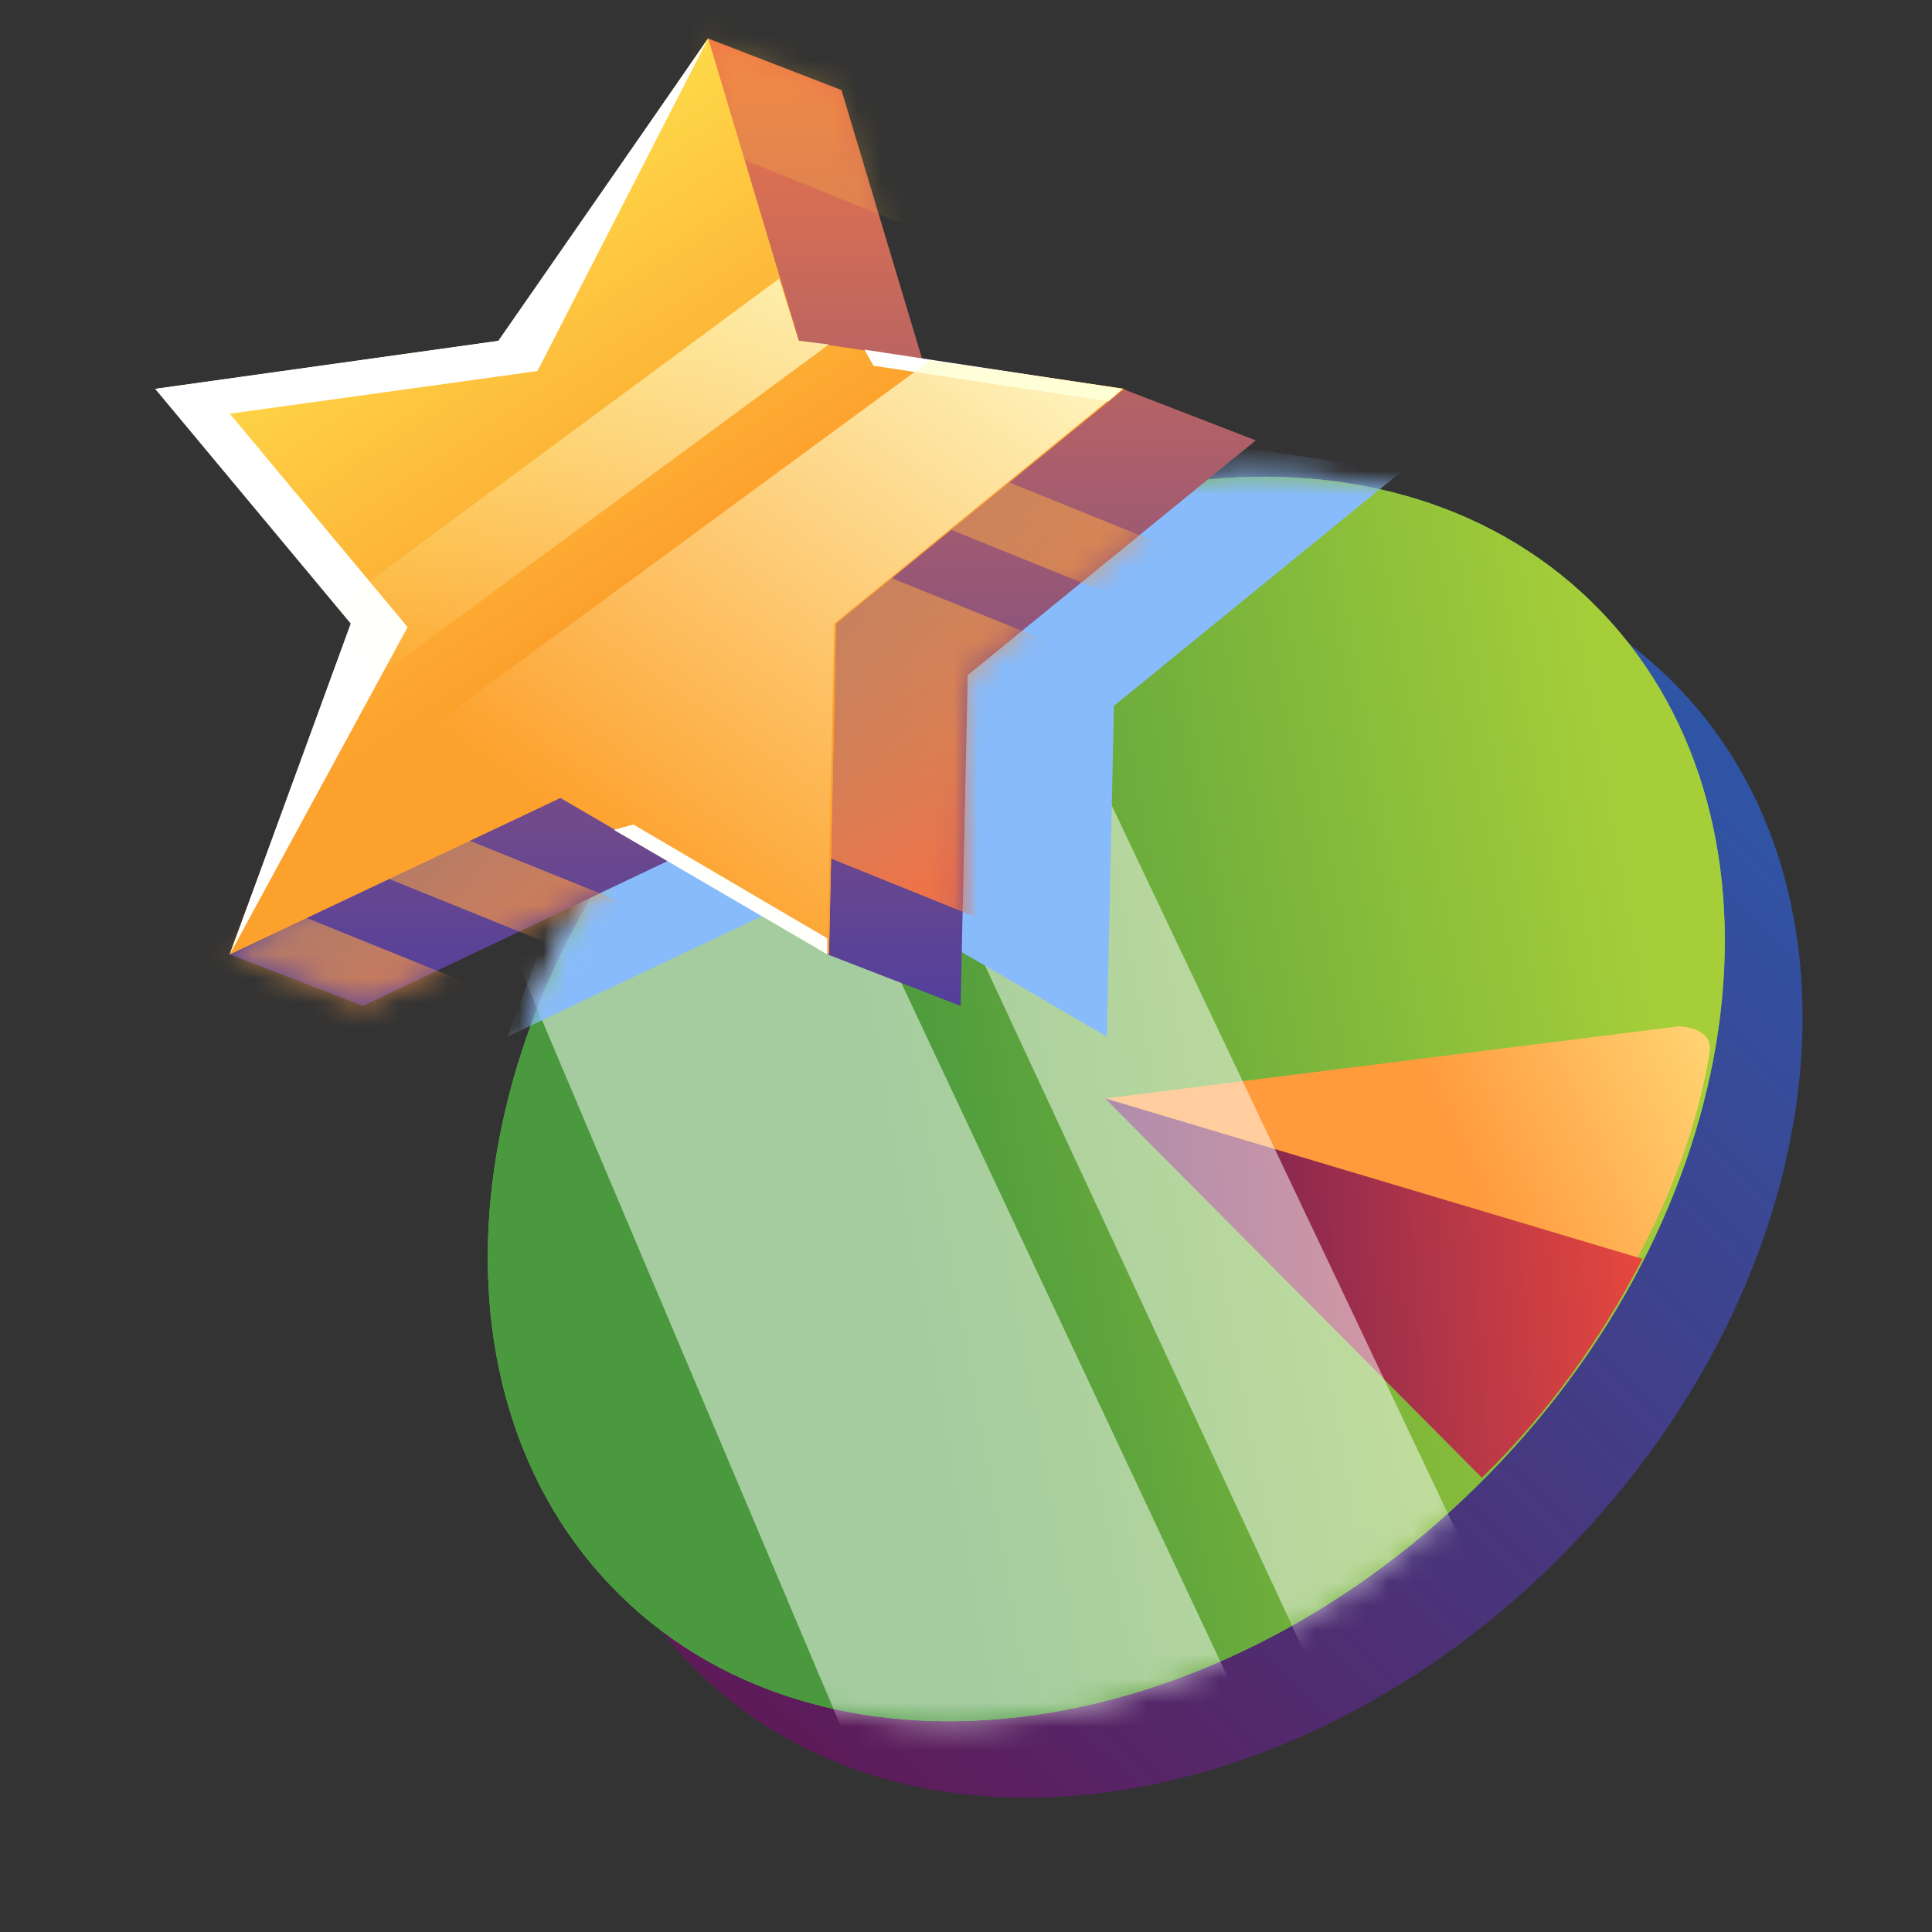 <svg width="80" height="80" viewBox="0 0 80 80" fill="none" xmlns="http://www.w3.org/2000/svg">
<rect x="0" y="0" width="80" height="80" fill="#333333" stroke="none"/>
<path d="M28.897 69.222C37.641 77.807 53.742 75.567 64.86 64.219C75.978 52.872 77.903 36.714 69.159 28.129C60.416 19.545 44.315 21.785 33.197 33.133C22.079 44.48 20.154 60.638 28.897 69.222Z" fill="url(#paint0_linear_4644_78117)"/>
<path d="M25.678 66.053C34.422 74.637 50.523 72.397 61.641 61.05C72.759 49.702 74.684 33.544 65.941 24.96C57.197 16.375 41.096 18.616 29.978 29.963C18.86 41.311 16.935 57.469 25.678 66.053Z" fill="#5AC555"/>
<path d="M25.678 66.053C34.422 74.637 50.523 72.397 61.641 61.05C72.759 49.702 74.684 33.544 65.941 24.96C57.197 16.375 41.096 18.616 29.978 29.963C18.86 41.311 16.935 57.469 25.678 66.053Z" fill="url(#paint1_linear_4644_78117)"/>
<path d="M45.765 45.483L67.769 52.144C69.268 49.341 70.282 46.574 70.791 43.6C70.978 42.5 69.504 42.5 69.501 42.5L45.765 45.483Z" fill="url(#paint2_linear_4644_78117)"/>
<path d="M45.762 45.483L61.36 61.187C64.093 58.535 66.303 55.434 68.009 52.126L45.762 45.483Z" fill="url(#paint3_linear_4644_78117)"/>
<mask id="mask0_4644_78117" style="mask-type:alpha" maskUnits="userSpaceOnUse" x="20" y="19" width="52" height="53">
<path d="M25.674 66.053C34.418 74.637 50.519 72.397 61.637 61.05C72.755 49.702 74.68 33.544 65.937 24.96C57.193 16.375 41.092 18.616 29.974 29.963C18.856 41.311 16.931 57.469 25.674 66.053Z" fill="#5AC555"/>
<path d="M25.674 66.053C34.418 74.637 50.519 72.397 61.637 61.05C72.755 49.702 74.68 33.544 65.937 24.96C57.193 16.375 41.092 18.616 29.974 29.963C18.856 41.311 16.931 57.469 25.674 66.053Z" fill="url(#paint4_linear_4644_78117)"/>
</mask>
<g mask="url(#mask0_4644_78117)">
<path opacity="0.5" d="M56.793 82.12L23.099 10.445C12.236 23.183 7.516 26.384 20.323 37.229L38.007 79.02L33.642 82.602L34.216 83.818L56.793 82.12Z" fill="white"/>
<path opacity="0.5" d="M68.758 81.22L36.584 13.442L30.976 18.878L60.263 81.859L68.758 81.22Z" fill="white"/>
</g>
<mask id="mask1_4644_78117" style="mask-type:alpha" maskUnits="userSpaceOnUse" x="20" y="19" width="52" height="53">
<path d="M25.674 66.053C34.418 74.637 50.519 72.397 61.637 61.05C72.755 49.702 74.68 33.544 65.937 24.96C57.193 16.375 41.092 18.616 29.974 29.963C18.856 41.311 16.931 57.469 25.674 66.053Z" fill="#5AC555"/>
<path d="M25.674 66.053C34.418 74.637 50.519 72.397 61.637 61.05C72.755 49.702 74.68 33.544 65.937 24.96C57.193 16.375 41.092 18.616 29.974 29.963C18.856 41.311 16.931 57.469 25.674 66.053Z" fill="url(#paint5_linear_4644_78117)"/>
</mask>
<g mask="url(#mask1_4644_78117)">
<g style="mix-blend-mode:multiply">
<path d="M40.823 5L44.579 17.519L58.054 19.507L46.125 29.227L45.831 42.923L34.712 36.443L21.015 42.923L26.096 29.227L17.996 19.507L32.208 17.519L40.823 5Z" fill="#88BBFB"/>
</g>
</g>
<path d="M46.477 16.1L44.931 17.131L38.598 16.247L34.843 3.729L29.32 1.594L30.203 10.43L26.154 16.247L11.942 18.235L20.042 27.955L17.98 33.699L9.512 39.516L15.034 41.652L28.657 35.172L33.812 38.191L34.253 39.516L39.776 41.652L40.071 27.955L52 18.235L46.477 16.1Z" fill="url(#paint6_linear_4644_78117)"/>
<mask id="mask2_4644_78117" style="mask-type:alpha" maskUnits="userSpaceOnUse" x="9" y="1" width="43" height="41">
<path d="M46.477 16.1L44.931 17.131L38.598 16.247L34.843 3.729L29.32 1.594L30.203 10.43L26.154 16.247L11.942 18.235L20.042 27.955L17.98 33.699L9.512 39.516L15.034 41.652L28.657 35.172L33.812 38.191L34.253 39.516L39.776 41.652L40.071 27.955L52 18.235L46.477 16.1Z" fill="url(#paint7_linear_4644_78117)"/>
</mask>
<g mask="url(#mask2_4644_78117)">
<g style="mix-blend-mode:overlay">
<path fill-rule="evenodd" clip-rule="evenodd" d="M64.904 1.844L10.056 -20.341L9.036 -17.82L63.884 4.365L64.904 1.844ZM69.893 31.344L15.045 9.159L14.025 11.681L68.873 33.866L69.893 31.344ZM-13.161 21.622L41.688 43.807L40.668 46.328L-14.181 24.143L-13.161 21.622ZM67.831 36.441L12.983 14.256L8.593 25.108L63.442 47.293L67.831 36.441ZM7.994 -15.244L62.842 6.941L58.453 17.793L3.605 -4.392L7.994 -15.244ZM39.628 48.904L-15.22 26.719L-19.609 37.571L35.239 59.756L39.628 48.904Z" fill="url(#paint8_linear_4644_78117)"/>
</g>
</g>
<path d="M29.319 1.594L33.075 14.112L46.55 16.1L34.621 25.82L34.327 39.516L23.208 33.036L9.511 39.516L14.592 25.82L6.492 16.1L20.704 14.112L29.319 1.594Z" fill="url(#paint9_linear_4644_78117)"/>
<path d="M29.319 1.594L33.075 14.112L46.55 16.1L34.621 25.82L34.327 39.516L23.208 33.036L9.511 39.516L14.592 25.82L6.492 16.1L20.704 14.112L29.319 1.594Z" fill="url(#paint10_linear_4644_78117)"/>
<path d="M9.515 39.516L16.878 25.967L9.515 17.131L22.254 15.364L29.323 1.594L20.634 14.112L6.422 16.1L14.522 25.82L9.515 39.516Z" fill="white"/>
<path d="M36.169 15.143L45.889 16.616L46.478 16.101L35.801 14.48L36.169 15.143Z" fill="white"/>
<path d="M26.228 34.141L25.418 34.362L34.254 39.517V38.854L26.228 34.141Z" fill="white"/>
<g style="mix-blend-mode:lighten">
<path fill-rule="evenodd" clip-rule="evenodd" d="M13.046 29.944L14.519 25.82L13.93 25.084L32.265 11.535L33.075 14.112L34.327 14.26L13.046 29.944ZM34.548 25.821L34.253 39.517L23.134 33.037L9.512 39.517L11.132 35.025L38.524 14.922L46.477 16.101L34.548 25.821Z" fill="url(#paint11_linear_4644_78117)"/>
</g>
<defs>
<linearGradient id="paint0_linear_4644_78117" x1="69.159" y1="28.129" x2="28.855" y2="69.181" gradientUnits="userSpaceOnUse">
<stop stop-color="#2F55A6"/>
<stop offset="1" stop-color="#5F1A58"/>
</linearGradient>
<linearGradient id="paint1_linear_4644_78117" x1="65.941" y1="24.96" x2="33.868" y2="30.661" gradientUnits="userSpaceOnUse">
<stop stop-color="#A6CE39"/>
<stop offset="1" stop-color="#4A993E"/>
</linearGradient>
<linearGradient id="paint2_linear_4644_78117" x1="73.324" y1="35.248" x2="57.833" y2="42.262" gradientUnits="userSpaceOnUse">
<stop stop-color="#FFEF8C"/>
<stop offset="1" stop-color="#FF9A3D"/>
</linearGradient>
<linearGradient id="paint3_linear_4644_78117" x1="68.018" y1="52.247" x2="46.393" y2="53.874" gradientUnits="userSpaceOnUse">
<stop stop-color="#E7473D"/>
<stop offset="1" stop-color="#5F1A58"/>
</linearGradient>
<linearGradient id="paint4_linear_4644_78117" x1="65.937" y1="24.96" x2="33.864" y2="30.661" gradientUnits="userSpaceOnUse">
<stop stop-color="#A6CE39"/>
<stop offset="1" stop-color="#4A993E"/>
</linearGradient>
<linearGradient id="paint5_linear_4644_78117" x1="65.937" y1="24.96" x2="33.864" y2="30.661" gradientUnits="userSpaceOnUse">
<stop stop-color="#A6CE39"/>
<stop offset="1" stop-color="#4A993E"/>
</linearGradient>
<linearGradient id="paint6_linear_4644_78117" x1="30.756" y1="1.594" x2="30.756" y2="41.652" gradientUnits="userSpaceOnUse">
<stop stop-color="#F07745"/>
<stop offset="1" stop-color="#523F9C"/>
</linearGradient>
<linearGradient id="paint7_linear_4644_78117" x1="30.756" y1="1.594" x2="30.756" y2="41.652" gradientUnits="userSpaceOnUse">
<stop stop-color="#F07745"/>
<stop offset="1" stop-color="#523F9C"/>
</linearGradient>
<linearGradient id="paint8_linear_4644_78117" x1="35.265" y1="41.715" x2="25.142" y2="22.832" gradientUnits="userSpaceOnUse">
<stop offset="0.131" stop-color="#EE7248"/>
<stop offset="1" stop-color="#FFCA42" stop-opacity="0.24"/>
</linearGradient>
<linearGradient id="paint9_linear_4644_78117" x1="15.924" y1="6.246" x2="27.181" y2="23.354" gradientUnits="userSpaceOnUse">
<stop stop-color="#FEE54F"/>
<stop offset="1" stop-color="#FDA12D"/>
</linearGradient>
<linearGradient id="paint10_linear_4644_78117" x1="15.924" y1="6.246" x2="27.181" y2="23.354" gradientUnits="userSpaceOnUse">
<stop stop-color="#FEE54F"/>
<stop offset="1" stop-color="#FDA12D"/>
</linearGradient>
<linearGradient id="paint11_linear_4644_78117" x1="38.681" y1="6.618" x2="20.624" y2="32.053" gradientUnits="userSpaceOnUse">
<stop stop-color="#FEFFCF"/>
<stop offset="1" stop-color="#FEFFCF" stop-opacity="0"/>
</linearGradient>
</defs>
</svg>
